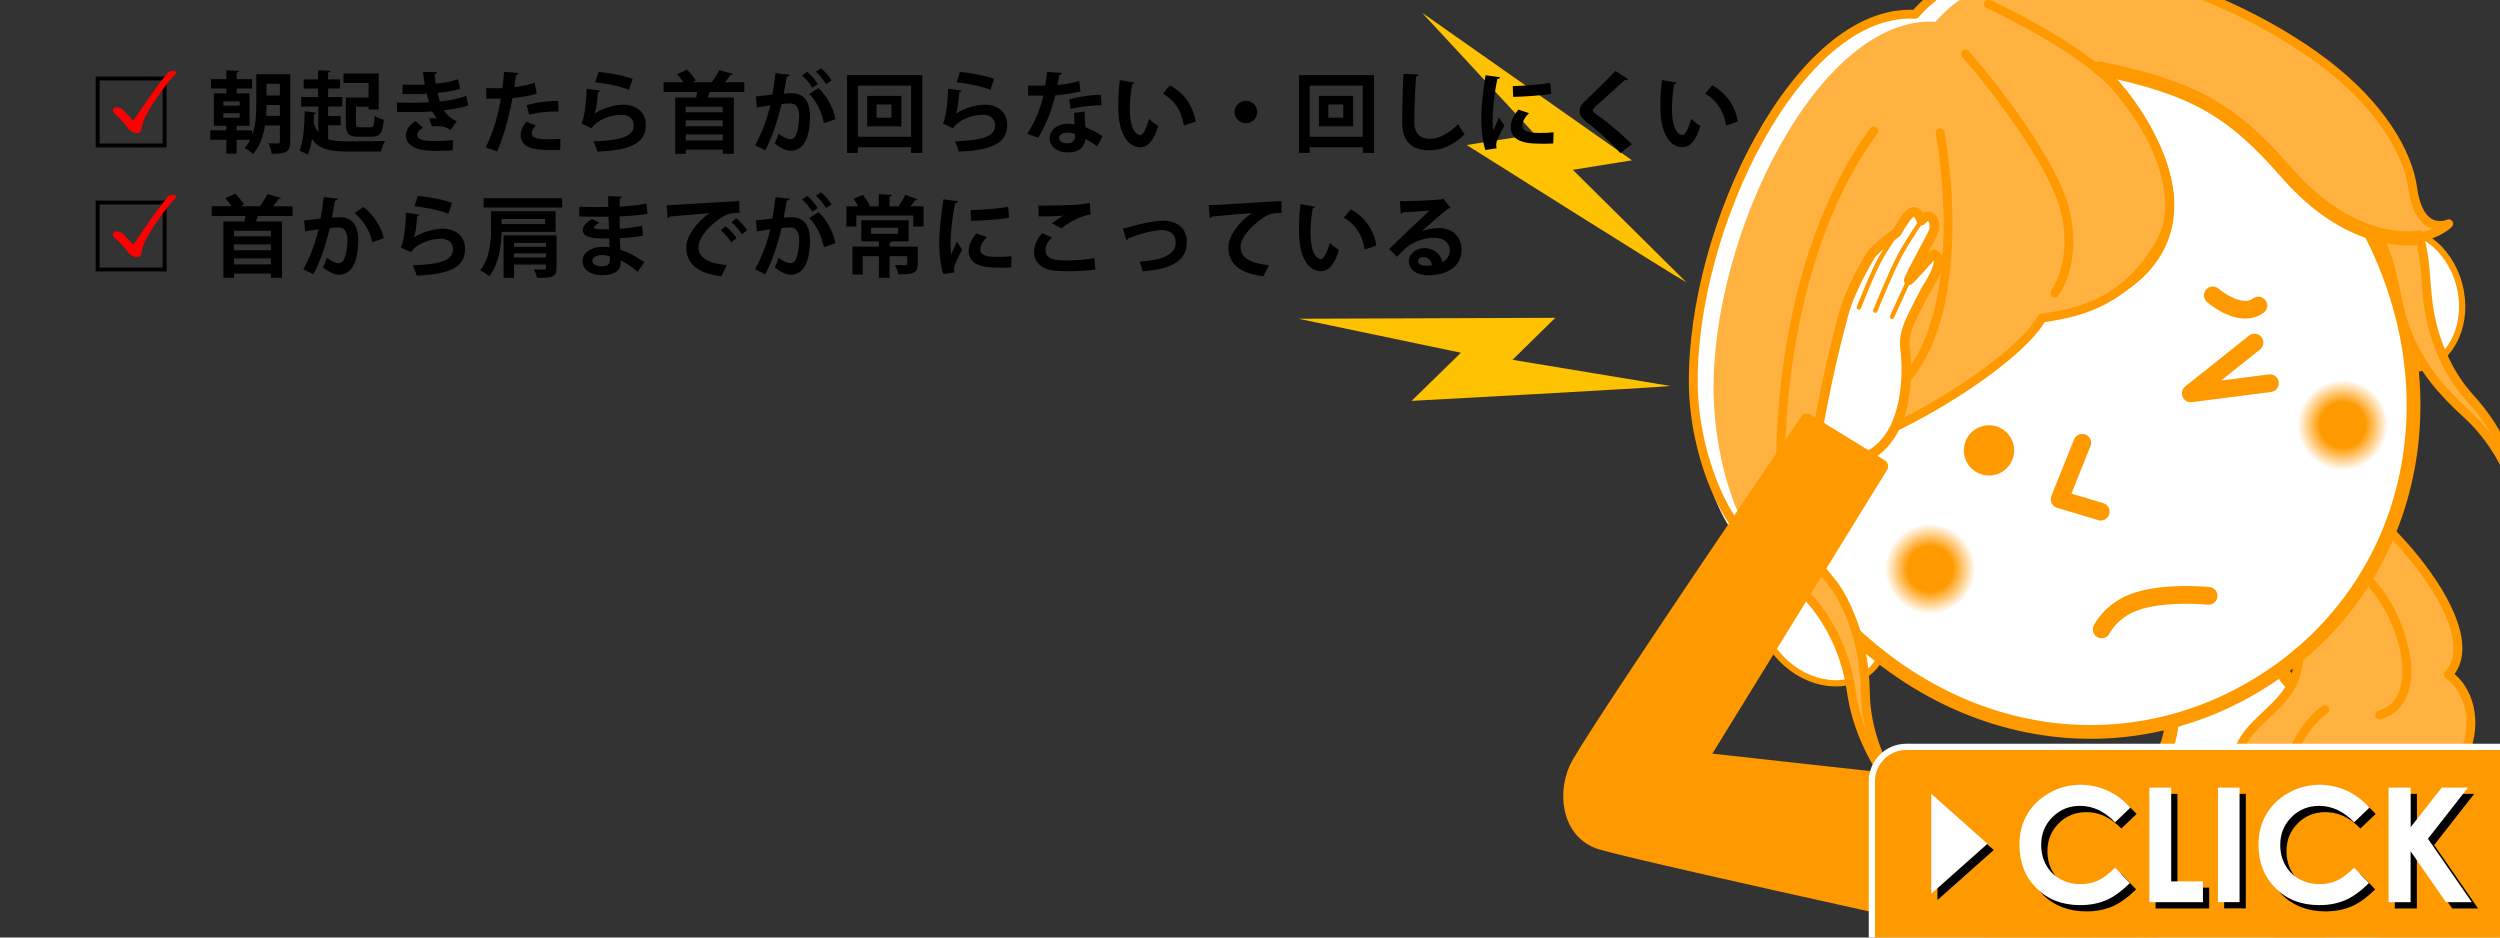 <?xml version="1.0" encoding="utf-8"?>
<!-- Generator: Adobe Illustrator 24.0.1, SVG Export Plug-In . SVG Version: 6.00 Build 0)  -->
<svg version="1.1" id="レイヤー_1" xmlns="http://www.w3.org/2000/svg" xmlns:xlink="http://www.w3.org/1999/xlink" x="0px"
	 y="0px" viewBox="0 0 400 150" style="enable-background:new 0 0 400 150;" xml:space="preserve">
<rect x="0" y="0" width="400" height="150" fill="#333333" stroke="none"/>
<style type="text/css">
	.st0{fill:#FFC200;}
	.st1{fill:#FFFFFF;stroke:#FF9900;stroke-width:2.201;stroke-miterlimit:10;}
	.st2{fill:#FFFFFF;stroke:#FFFFFF;stroke-width:2.201;stroke-miterlimit:10;}
	.st3{fill:#FF9900;stroke:#FF9900;stroke-width:2.201;stroke-linecap:round;stroke-linejoin:round;stroke-miterlimit:10;}
	.st4{fill:#FFB240;stroke:#FF9900;stroke-width:1.417;stroke-linecap:round;stroke-linejoin:round;stroke-miterlimit:10;}
	.st5{fill:none;stroke:#FF9900;stroke-width:1.417;stroke-linecap:round;stroke-linejoin:round;stroke-miterlimit:10;}
	.st6{fill:#FFFFFF;stroke:#FF9900;stroke-miterlimit:10;}
	.st7{fill:none;stroke:#FF9900;stroke-width:2.835;stroke-linecap:round;stroke-linejoin:round;}
	.st8{fill:#FF9900;stroke:#FF9900;stroke-width:1.957;stroke-linecap:round;stroke-linejoin:round;stroke-miterlimit:10;}
	.st9{fill:none;stroke:#FF9900;stroke-width:2.835;stroke-linecap:round;stroke-linejoin:round;stroke-miterlimit:10;}
	.st10{fill:#FFB240;}
	.st11{fill:#FFFFFF;}
	.st12{fill:none;stroke:#FF9900;stroke-width:2.237;stroke-linecap:round;stroke-linejoin:round;stroke-miterlimit:10;}
	.st13{fill:#FFFFFF;stroke:#FF9900;stroke-width:1.529;stroke-linecap:round;stroke-linejoin:round;stroke-miterlimit:10;}
	.st14{fill:none;stroke:#FF9900;stroke-width:0.709;stroke-linecap:round;stroke-linejoin:round;}
	.st15{fill:#FFFFFF;stroke:#FF9900;stroke-width:0.709;stroke-linecap:round;stroke-linejoin:round;}
	.st16{fill:url(#SVGID_1_);}
	.st17{fill:url(#SVGID_2_);}
	.st18{fill:none;stroke:#FFFFFF;stroke-width:2;stroke-miterlimit:10;}
	.st19{fill:#FF9900;}
	.st20{fill:#FF0000;}
</style>
<path class="st0" d="M267.25,61.75c-2.26,0.29-41.4,2.39-41.4,2.39l7.9-7.7L207.76,51l41.09-0.15L242,57.57L267.25,61.75z
	 M251.65,27.17l9.47-1.52L227.51,2.02l18.06,19.47l-10.9,1.71c0,0,33.15,20.91,35.16,21.98L251.65,27.17z"/>
<g>
	<path class="st1" d="M331.81,130.21c5.05-3.98,13.19-4.67,15.24-12.02c2.01-7.22-3.62-16.87-3.62-16.87l14.84-2.85
		c0,0,6.09,8.7,12.52,15.72c5.1,5.57,16.13,3.38,22.47,6.33c9.7,4.51-21.83,15.92-21.83,15.92l-18.2,3.5
		C353.23,139.94,324.68,135.82,331.81,130.21z"/>
	<path class="st2" d="M333.42,129.91c0,0,11.69,9.02,26.41,6.19c14.73-2.83,24.65-15.76,24.65-15.76l11.55,1.46
		c0,0,11.4,79.21,13.57,85.4c3.49,10.93,6.09,37.22,6.09,37.22l-64.2,1.31c0,0,2.56-16.53-0.93-30.46
		c-4.24-15.82-24.96-80.18-24.96-80.18L333.42,129.91z"/>
	<path class="st3" d="M395.12,313.2l27.81-3.22c0,0-3.05-70.31-5.26-90.24c-2.21-19.94-17.54-97.27-20.34-98.63
		c-6.38-3.1-17.63-3.64-17.63-3.64l3.59,70.81c0,0,8.58,25.35,8.81,37.9C392.33,238.72,395.12,313.2,395.12,313.2z"/>
	<path class="st3" d="M360.18,314.71l-14.12-1.5c0,0,0.81-84.47-0.03-93.46c-1.39-14.91-17.6-68.58-17.6-68.58l-2.83-23.58
		c7.82,1.21,12.19-1.58,12.19-1.58l16.68,64.49c0,0,4.64,28.88,4.5,41.8C358.86,242.69,360.18,314.71,360.18,314.71z"/>
	<path class="st3" d="M396.02,120.68c4.97,3.41,6.05,5.56,11.68,22.16c5.41,15.95,13.32,58.53,10.97,62.7
		c-4.15,7.36-31.76,19.67-31.76,19.67l-10.25-9.1l25.35-16.35c0,0-8.57-38.59-11.1-47.94C388.39,142.46,386.91,119.59,396.02,120.68
		z"/>
	<path class="st4" d="M391.72,107.94c7.52-7.95-14.34-30.86-22.27-31.69c-4.08-0.42-6.81,4.42-4.99,12.51
		c3.57,4.44,3.82,10.97,3.3,17.05c-0.61,7.18-7.97,8.95-9.61,14.48c-1.68,5.67,1.82,12.98,8.33,11.72c-1.9,6,8.97,14.51-1.8,17.75
		c16.09,0.6,20.37-7.67,21.35-17.33c1.5,1.55,3.16,1.24,5.19-0.22c-5.59-0.77,0.05-5.84,2.86-11.25
		C396.17,116.93,395.86,110.96,391.72,107.94z"/>
	<path class="st5" d="M380.75,114.41c8.31-2.46,3.33-18.08-3.42-23.01"/>
	<path class="st5" d="M371.98,113.54c-5.03,3.55-9.44,14.21-1.12,15.08"/>
	<path class="st6" d="M298.17,92.61c4.35,4.49,4.93,10.98,1.29,14.51c-3.64,3.53-10.12,2.75-14.46-1.74
		c-4.35-4.49-4.93-10.98-1.29-14.51C287.34,87.34,293.82,88.12,298.17,92.61z"/>
	<path class="st6" d="M393.48,45.53c1.61,6.04-1.05,11.99-5.95,13.3c-4.9,1.31-10.17-2.53-11.78-8.57
		c-1.61-6.04,1.05-11.99,5.95-13.3C386.59,35.66,391.87,39.49,393.48,45.53z"/>
	<path class="st1" d="M374.04,28.6c19.82,27.86,14.46,61.79-9.6,78.82c-24.06,17.03-57.05,11.79-77.53-17.15
		c-23.07-32.59-14.46-61.79,9.6-78.82C320.57-5.58,355.22,2.14,374.04,28.6z"/>
	<polyline class="st7" points="333.16,70.84 329.54,79.89 336.12,81.86 	"/>
	<path class="st7" d="M336.27,100.7c0,0,1.38-2.89,5.08-4.31c4.67-1.79,12.03-1.06,12.03-1.06"/>
	<polyline class="st7" points="360.72,54.81 350.52,62.94 363.19,61.31 	"/>
	<path class="st8" d="M320.81,70.43c0.9,1.42,0.48,3.3-0.94,4.2c-1.42,0.9-3.3,0.48-4.2-0.94s-0.48-3.3,0.94-4.2
		C318.03,68.59,319.91,69.01,320.81,70.43z"/>
	<path class="st9" d="M361.34,48.89c-2.95,2.16-7.29-1.63-7.29-1.63"/>
	<path class="st10" d="M391.79,35.8c0,0-4.68,2.18-5.76-5.72c-0.79-5.73-5.22-13.21-13.93-19.86c-17.57-13.43-51.35-24.4-65.66-7.93
		c-18.66-1.06-35.89,34.18-35.51,59.38c0.18,11.53,5.6,24.02,11.2,26.2c2.11,2.93,4.62,4.88,6.97,7.44
		c3.87,4.22,6.29,9.55,7.09,15.17c0.92,6.44,3.86,12.29,8.16,17.19c-3.4-4.95-5.77-10.76-5.88-16.63c-0.1-5.3-1.05-10.04-3.57-15.03
		c-2.05-4.06-5.07-5.73-7.43-10.67c-1.17-2.44-2.01-6.92-2.53-11.41c13.62-0.48,37.79-15.67,41.75-23.03
		c6.67-0.97,13.55-2.8,18.85-11.86c5.3-9.06-3.87-23.32-9.63-28.1c15.12,3.07,20.7,7.33,29.9,16.6c5.72,5.77,10.51,8.59,14.36,9.81
		c0.84,1.44,1.51,2.9,1.97,4.4c1.23,4.04,1.51,8.02,3.22,12.01c2.28,5.34,5.34,8.86,9.38,12.54c4.3,3.91,7.17,9.33,8.75,15.07
		c-1.02-6.7-3.74-12.72-8.27-17.68c-3.64-3.99-5.94-9.49-6.67-14.82c-0.51-3.74-0.35-7.08-1.41-10.88c0-0.01-0.01-0.02-0.01-0.03
		C390.21,37.4,391.79,35.8,391.79,35.8z"/>
	<g>
		<path class="st11" d="M284.26,89.58c-5.59-2.18-9.91-15.19-10.09-26.72c-0.38-25.2,16.85-60.44,35.51-59.38
			c9.22-10.6,26.49-9.83,42.32-4.35c-16.66-6.51-35.72-8.17-45.57,3.16c-18.66-1.06-35.89,34.18-35.51,59.38
			c0.18,11.53,4.5,24.54,10.09,26.72L284.26,89.58z"/>
	</g>
	<path class="st5" d="M391.79,35.8c0,0-4.68,2.18-5.76-5.72c-0.79-5.73-5.22-13.21-13.93-19.86c-17.57-13.43-51.35-24.4-65.66-7.93
		c-18.66-1.06-35.89,34.18-35.51,59.38c0.18,11.53,5.6,24.02,11.2,26.2c2.11,2.93,4.62,4.88,6.97,7.44
		c3.87,4.22,6.29,9.55,7.09,15.17c0.92,6.44,3.86,12.29,8.16,17.19c-3.4-4.95-5.77-10.76-5.88-16.63c-0.1-5.3-1.05-10.04-3.57-15.03
		c-2.05-4.06-5.07-5.73-7.43-10.67c-1.17-2.44-2.01-6.92-2.53-11.41c13.62-0.48,37.79-15.67,41.75-23.03
		c6.67-0.97,13.55-2.8,18.85-11.86c5.3-9.06-3.87-23.32-9.63-28.1c15.12,3.07,20.7,7.33,29.9,16.6c5.72,5.77,10.51,8.59,14.36,9.81
		c0.84,1.44,1.51,2.9,1.97,4.4c1.23,4.04,1.51,8.02,3.22,12.01c2.28,5.34,5.34,8.86,9.38,12.54c4.3,3.91,7.17,9.33,8.75,15.07
		c-1.02-6.7-3.74-12.72-8.27-17.68c-3.64-3.99-5.94-9.49-6.67-14.82c-0.51-3.74-0.35-7.08-1.41-10.88c0-0.01-0.01-0.02-0.01-0.03
		C390.21,37.4,391.79,35.8,391.79,35.8z"/>
	<path class="st12" d="M387.11,37.99c0,0-10.29,2.25-21.32-10.44c-8.57-9.85-14.77-13.53-29.9-16.6"/>
	<path class="st5" d="M314.48,8.63c0,0,14.18,16.14,16.13,25.88c1.59,7.97-1.85,12.38-1.85,12.38"/>
	<path class="st5" d="M310.42,21.24c0,0,6.53,33.99-10.12,43.26"/>
	<path class="st5" d="M299.81,20.94c-15.71,21.48-14.88,53-14.88,53"/>
	<path class="st5" d="M318.13,0.65c0,0,14.85,6.77,20.52,13.37c9.44,11.01,12.87,24.27,0.71,32.22"/>
	<path class="st13" d="M294.08,82.75l4.99-9.88c6.28-3.44,6.25-13.22,5.73-17.22c-0.36-2.75,1.38-5.41,3.45-9.47
		c1.15-1.76,2.99-5.02,1.12-5.46c0.22-0.54-4.12,4.57-3.97,4.11c0.35-1.1,3.76-7.15,3.98-7.8c0.53-1.53-0.59-3.48-1.96-1.73
		c-0.19-0.4-0.61-1.87-1.66-1.26c-0.57,0.33-1.48,1.76-2.28,3.16c-1.98,1.45-3.81,3.03-4.2,3.69c-1.45,2.4-3.42,6.23-4.17,8.89
		c-2.49,8.95-4.02,17.72-4.02,17.72l-5.06,8.35L294.08,82.75z"/>
	<path class="st14" d="M300.05,49.7c0,0,2.34-5.82,3.85-8.7c1.18-2.24,3.54-5.71,3.54-5.71"/>
	<path class="st14" d="M297.42,49.2c0,0,2.3-5.92,3.59-8.1c0.79-1.35,2.49-3.9,2.49-3.9"/>
	<line class="st15" x1="302.72" y1="50.69" x2="305.41" y2="44.82"/>
	<path class="st3" d="M272.13,121.48L301,74.6l-11.88-7.32c0,0-31.53,46.23-36.55,54.87c-2.43,4.19-1.81,11.11,3.64,12.71
		c7.83,2.3,78.16,17.59,78.16,17.59l-4.56-24.58L272.13,121.48z"/>
	<radialGradient id="SVGID_1_" cx="308.836" cy="91.024" r="7.227" gradientUnits="userSpaceOnUse">
		<stop  offset="0.5" style="stop-color:#FF9900"/>
		<stop  offset="1" style="stop-color:#FFFFFF"/>
	</radialGradient>
	<circle class="st16" cx="308.84" cy="91.02" r="7.23"/>
	<radialGradient id="SVGID_2_" cx="374.836" cy="68.024" r="7.227" gradientUnits="userSpaceOnUse">
		<stop  offset="0.5" style="stop-color:#FF9900"/>
		<stop  offset="1" style="stop-color:#FFFFFF"/>
	</radialGradient>
	<circle class="st17" cx="374.84" cy="68.02" r="7.23"/>
</g>
<g>
	<path class="st18" d="M400,150H300v-25c0-2.76,2.24-5,5-5h95V150z"/>
	<path class="st19" d="M400,150H300v-25c0-2.76,2.24-5,5-5h95V150z"/>
</g>
<g>
	<path d="M341.85,130.24l-2.44,2.33c-1.66-1.75-3.53-2.63-5.6-2.63c-1.75,0-3.23,0.6-4.42,1.8c-1.2,1.2-1.8,2.67-1.8,4.43
		c0,1.22,0.27,2.31,0.8,3.25c0.53,0.95,1.28,1.69,2.25,2.23c0.97,0.54,2.05,0.81,3.24,0.81c1.01,0,1.94-0.19,2.78-0.57
		c0.84-0.38,1.76-1.07,2.76-2.06l2.36,2.47c-1.35,1.32-2.63,2.24-3.84,2.75s-2.58,0.77-4.12,0.77c-2.85,0-5.18-0.9-6.99-2.71
		c-1.81-1.81-2.72-4.12-2.72-6.95c0-1.83,0.41-3.45,1.24-4.87c0.83-1.42,2.01-2.56,3.55-3.43c1.54-0.86,3.2-1.3,4.98-1.3
		c1.51,0,2.97,0.32,4.37,0.96C339.63,128.16,340.83,129.07,341.85,130.24z"/>
	<path d="M344.9,127.02h3.49v15h5.08v3.33h-8.57V127.02z"/>
	<path d="M355.87,127.02h3.46v18.32h-3.46V127.02z"/>
	<path d="M380.1,130.24l-2.44,2.33c-1.66-1.75-3.53-2.63-5.6-2.63c-1.75,0-3.23,0.6-4.42,1.8c-1.2,1.2-1.8,2.67-1.8,4.43
		c0,1.22,0.27,2.31,0.8,3.25c0.53,0.95,1.28,1.69,2.25,2.23c0.97,0.54,2.05,0.81,3.24,0.81c1.01,0,1.94-0.19,2.78-0.57
		c0.84-0.38,1.76-1.07,2.76-2.06l2.36,2.47c-1.35,1.32-2.63,2.24-3.84,2.75s-2.58,0.77-4.12,0.77c-2.85,0-5.18-0.9-6.99-2.71
		c-1.81-1.81-2.72-4.12-2.72-6.95c0-1.83,0.41-3.45,1.24-4.87c0.83-1.42,2.01-2.56,3.55-3.43c1.54-0.86,3.2-1.3,4.98-1.3
		c1.51,0,2.97,0.32,4.37,0.96C377.88,128.16,379.09,129.07,380.1,130.24z"/>
	<path d="M383.18,127.02h3.53v6.32l4.97-6.32h4.19l-6.4,8.18l7.02,10.15h-4.14l-5.65-8.14v8.14h-3.53V127.02z"/>
</g>
<polygon points="310,128 310,144 319,136 "/>
<g>
	<path d="M15.31,12.25h11.34v11.34H15.31V12.25z M15.94,12.87v10.09h10.09V12.87H15.94z"/>
	<path class="st20" d="M18.04,17.68c0-0.07,0.07-0.49,0.61-0.49c0.68,0,1.02,0.37,1.24,0.61c0.37,0.39,1.09,1.19,1.33,1.38
		c0.05,0.03,0.07,0.07,0.1,0.07c0.03,0,0.07-0.03,0.12-0.1c0.49-0.71,1.36-2.02,2.23-3.27c1.19-1.7,2.52-3.45,2.86-3.86
		c0.34-0.41,0.31-0.56,0.9-0.65c0.12-0.02,0.24-0.03,0.32-0.03c0.37,0,0.39,0.19,0.39,0.36c0,0.2-0.2,0.31-0.37,0.46
		c-0.78,0.8-2.16,2.69-3.27,4.36c-0.83,1.26-1.65,2.69-1.85,4c-0.07,0.48-0.25,0.78-0.68,0.78c-0.43,0-0.83-0.2-1.09-0.39
		c-0.32-0.24-0.36-0.32-0.6-0.66c-0.36-0.51-0.87-1.02-2.06-2.21C18.11,17.9,18.04,17.79,18.04,17.68z"/>
	<path d="M46.44,11.87v10.82c0,1.71-0.77,1.91-2.98,1.91c-0.06-0.47-0.28-1.23-0.51-1.69c0.41,0.03,0.84,0.04,1.15,0.04
		c0.61,0,0.68,0,0.68-0.31v-2.57h-2.37c-0.27,1.66-0.82,3.33-1.91,4.55c-0.28-0.28-0.98-0.74-1.38-0.92
		c0.37-0.41,0.67-0.85,0.91-1.33h-2.17v2.23h-1.64v-2.23h-2.58v-1.52h2.58v-0.72h-2v-5.2h2v-0.77h-2.48v-1.5h2.48v-1.43l2.01,0.11
		c-0.01,0.14-0.11,0.23-0.37,0.27v1.05h2.47v1.5h-2.47v0.77h2.06v5.2h-2.06v0.72h2.48v0.81c0.6-1.6,0.67-3.39,0.67-4.86v-4.93H46.44
		z M35.74,16.22v0.69h2.61v-0.69H35.74z M35.74,18.12v0.72h2.61v-0.72H35.74z M42.64,16.8c0,0.54-0.01,1.13-0.06,1.74h2.2V16.8
		H42.64z M44.78,13.41h-2.14v1.86h2.14V13.41z"/>
	<path d="M52.5,20.03v2.25c1.02,0.34,2.07,0.34,4.56,0.34c1.57,0,3.66-0.03,4.55-0.07c-0.26,0.4-0.55,1.18-0.65,1.69h-5.53
		c-2.69,0-4.39-0.35-5.51-2.01c-0.16,0.99-0.37,1.87-0.69,2.54c-0.3-0.21-0.94-0.51-1.32-0.68c0.65-1.35,0.79-3.84,0.84-6.29
		l1.83,0.23c-0.03,0.14-0.13,0.21-0.33,0.23c-0.01,0.45-0.03,0.92-0.06,1.39c0.2,0.64,0.44,1.13,0.74,1.53v-4.13h-2.75v-1.52h2.72
		v-1.36h-2.31v-1.47h2.31v-1.46l1.97,0.1c-0.01,0.14-0.13,0.23-0.37,0.25v1.11h1.91v1.47H52.5v1.36h2.27v1.52H52.5v1.52h2.01v1.47
		H52.5z M58.97,15.61v-2.34h-4.01v-1.52h5.64v5.78h-1.63v-0.45h-2.01v2.71c0,0.51,0.1,0.57,0.67,0.57h1.64
		c0.51,0,0.6-0.25,0.67-1.84c0.34,0.26,1.03,0.52,1.47,0.64c-0.18,2.15-0.61,2.72-2,2.72h-2.01c-1.59,0-2.07-0.45-2.07-2.07v-4.2
		H58.97z"/>
	<path d="M74.93,16.87c-0.99,0.35-2.48,0.6-3.93,0.77c0.42,0.65,1.2,1.39,2.08,1.76l-0.99,1.39c-0.74-0.43-1.08-0.61-2.2-0.61
		c-0.25,0-0.52,0.01-0.78,0.06l-0.43-1.3c0.18-0.01,0.41-0.03,0.64-0.03c0.23,0,0.45,0.01,0.62,0.03c-0.21-0.24-0.54-0.67-0.77-1.11
		c-1.04,0.07-2.15,0.1-3.05,0.1c-0.69,0-1.72,0-2.59-0.03l-0.03-1.49c0.57,0.01,1.25,0.03,1.89,0.03c1.09,0,2.18,0,3.27-0.07
		c-0.1-0.34-0.28-0.91-0.4-1.38c-0.47,0.04-1.09,0.06-1.63,0.06c-0.78,0-1.54,0-2.24-0.03l0.01-1.5c0.75,0.04,1.5,0.04,2.15,0.04
		c0.43,0,0.99,0,1.42-0.04c-0.11-0.58-0.21-1.35-0.3-2.01l2.25,0.04c0,0.17-0.14,0.3-0.38,0.34c0.04,0.45,0.1,1.02,0.18,1.5
		c1.15-0.1,2.62-0.37,3.57-0.71l0.34,1.52c-1.11,0.35-2.38,0.54-3.61,0.67c0.13,0.48,0.26,1.02,0.37,1.38
		c1.5-0.17,3.05-0.48,4.21-0.91L74.93,16.87z M72.42,24.04c-0.54,0.06-1.26,0.1-2.25,0.1c-0.33,0-0.68-0.01-1.08-0.01
		c-2.45-0.03-4.15-0.86-4.15-2.5c0-0.89,0.72-1.76,1.55-2.27l1.18,1.09c-0.58,0.3-0.89,0.74-0.91,1.09c0,0.98,1.63,1.02,2.64,1.02
		c0.98,0,2.3-0.06,3.12-0.16L72.42,24.04z"/>
	<path d="M85.88,14.99c-1.08,0.35-2.49,0.58-3.88,0.69c-0.55,2.98-1.43,6.19-2.44,8.55l-1.84-0.65c1.12-2.24,1.94-4.93,2.42-7.8
		c-0.23,0.01-1.23,0.01-1.5,0.01c-0.3,0-0.58,0-0.82-0.01l-0.03-1.69c0.45,0.03,1.19,0.03,1.87,0.03c0.23,0,0.48-0.01,0.72-0.01
		c0.11-0.82,0.21-1.8,0.28-2.62l2.31,0.2c-0.01,0.17-0.18,0.3-0.4,0.34c-0.07,0.51-0.18,1.28-0.28,1.91
		c1.12-0.14,2.28-0.35,3.25-0.72L85.88,14.99z M89.64,23.97c-0.44,0.03-0.94,0.04-1.45,0.04c-1.09,0-2.24-0.07-3.01-0.26
		c-1.26-0.3-1.89-1.16-1.87-2.15c0.01-0.68,0.31-1.43,0.91-2.1l1.52,0.55c-0.44,0.47-0.65,0.89-0.65,1.25
		c0,0.78,0.72,0.98,2.89,0.98c0.57,0,1.16-0.03,1.69-0.07L89.64,23.97z M84.28,16.83c1.42-0.45,3.4-0.71,5.06-0.69v1.7
		c-1.53-0.04-3.26,0.13-4.68,0.52L84.28,16.83z"/>
	<path d="M96.04,14.49c-0.07,0.16-0.17,0.21-0.37,0.24c-0.17,1.97-0.33,3.1-0.58,3.47h0.01c1.26-0.88,3.26-1.45,4.61-1.45
		c2.07,0,3.63,1.15,3.61,3.26c-0.01,2.71-2.06,4.03-7.73,4.25c-0.13-0.44-0.38-1.16-0.65-1.64c4.72-0.18,6.44-0.88,6.45-2.57
		c0.01-1.01-0.72-1.69-1.97-1.69c-1.76,0-3.94,0.85-4.76,2.15l-1.64-0.74c0.3-0.23,0.81-2.98,0.84-5.57L96.04,14.49z M95.76,11.5
		c1.72,0.18,3.97,0.55,5.46,1.12l-0.58,1.74c-1.42-0.58-3.8-1.02-5.4-1.2L95.76,11.5z"/>
	<path d="M119.08,14.72h-5.53c-0.1,0.28-0.2,0.6-0.31,0.89h4.17v9h-1.77v-0.67h-5.91v0.67h-1.7v-9h3.36c0.07-0.3,0.13-0.6,0.17-0.89
		h-5.39v-1.57h3.19c-0.3-0.43-0.68-0.92-1.02-1.29l1.57-0.71c0.54,0.51,1.12,1.21,1.42,1.72l-0.54,0.28h3.09
		c0.44-0.57,0.92-1.35,1.19-1.94l2.2,0.64c-0.07,0.11-0.2,0.16-0.41,0.16c-0.24,0.37-0.55,0.77-0.89,1.15h3.12V14.72z M115.63,17.96
		v-0.88h-5.91v0.88H115.63z M109.72,19.25v0.94h5.91v-0.94H109.72z M109.72,22.46h5.91v-0.96h-5.91V22.46z"/>
	<path d="M126.36,11.95c-0.03,0.2-0.21,0.27-0.47,0.3c-0.13,0.69-0.34,1.91-0.5,2.74c0.37-0.04,0.88-0.09,1.16-0.09
		c2.34-0.01,3.06,1.63,3.06,3.84v0.01c-0.06,3.13-0.94,5.36-3.1,5.36c-0.57,0-1.42-0.27-2.55-1.16c0.23-0.44,0.45-1.02,0.6-1.53
		c0.96,0.68,1.52,0.85,1.9,0.85c0.6,0,0.88-0.48,1.11-1.29c0.18-0.62,0.3-1.8,0.3-2.32c-0.01-1.4-0.44-2.11-1.45-2.11
		c-0.34,0-0.82,0.03-1.36,0.1c-0.64,2.59-1.42,5.12-2.62,7.4l-1.64-0.81c1.16-2.1,1.89-4.07,2.45-6.39
		c-0.51,0.08-1.53,0.23-2.15,0.34l-0.16-1.76l2.64-0.3c0.18-1.03,0.37-2.23,0.5-3.42L126.36,11.95z M129.95,14.04
		c-0.3-0.6-1.08-1.53-1.64-1.97l0.84-0.58c0.64,0.52,1.35,1.36,1.69,1.96L129.95,14.04z M131.82,19.71
		c-0.34-1.81-1.26-3.67-2.35-4.66l1.5-0.94c1.3,1.2,2.34,3.09,2.71,4.95L131.82,19.71z M132.17,13.46c-0.3-0.58-1.08-1.52-1.63-1.97
		l0.82-0.57c0.64,0.51,1.36,1.35,1.69,1.96L132.17,13.46z"/>
	<path d="M135.53,12.02h12.04v12.45h-1.8v-0.92h-8.51v0.92h-1.73V12.02z M137.26,21.88h8.51V13.7h-8.51V21.88z M138.75,15.34h5.47
		v4.88h-5.47V15.34z M142.63,18.83v-2.11h-2.38v2.11H142.63z"/>
	<path d="M153.87,14.49c-0.07,0.16-0.17,0.21-0.37,0.24c-0.17,1.97-0.33,3.1-0.58,3.47h0.01c1.26-0.88,3.26-1.45,4.61-1.45
		c2.07,0,3.63,1.15,3.61,3.26c-0.01,2.71-2.06,4.03-7.73,4.25c-0.13-0.44-0.38-1.16-0.65-1.64c4.72-0.18,6.44-0.88,6.45-2.57
		c0.01-1.01-0.72-1.69-1.97-1.69c-1.76,0-3.94,0.85-4.76,2.15l-1.64-0.74c0.3-0.23,0.81-2.98,0.84-5.57L153.87,14.49z M153.59,11.5
		c1.72,0.18,3.97,0.55,5.46,1.12l-0.58,1.74c-1.42-0.58-3.8-1.02-5.4-1.2L153.59,11.5z"/>
	<path d="M169.92,11.68c-0.04,0.14-0.2,0.27-0.44,0.3c-0.07,0.51-0.21,1.21-0.3,1.62c1.01-0.07,2.45-0.31,3.49-0.65l0.21,1.69
		c-1.22,0.28-2.64,0.5-4.03,0.61c-0.65,2.59-1.5,4.76-2.74,6.78l-1.76-0.62c1.18-1.79,2.11-3.9,2.59-6.11h-2.45v-1.6h1.57
		c0.43,0,0.85-0.01,1.16-0.01c0.13-0.68,0.24-1.45,0.3-2.18L169.92,11.68z M173.53,17.86c0.01,0.85,0.06,1.66,0.13,2.48
		c0.77,0.31,2,0.91,2.75,1.45l-0.84,1.66c-0.52-0.44-1.38-0.94-1.91-1.23c-0.01,0.27-0.06,0.44-0.1,0.58
		c-0.3,0.92-1.05,1.59-2.75,1.59c-1.29,0-2.86-0.62-2.86-2.3c0.03-1.46,1.46-2.3,2.86-2.3c0.35,0,0.72,0.04,1.11,0.11
		c-0.04-0.68-0.06-1.39-0.06-1.84L173.53,17.86z M172.01,21.46c-0.38-0.16-0.91-0.23-1.25-0.23c-0.69,0-1.29,0.31-1.3,0.85
		c0,0.52,0.52,0.85,1.33,0.85c0.68,0,1.22-0.34,1.22-1.03V21.46z M176.25,16.84c-1.54,0.01-3.37,0.21-4.95,0.58l-0.24-1.54
		c1.62-0.41,3.53-0.71,5.07-0.71L176.25,16.84z"/>
	<path d="M181.51,13.23c-0.04,0.13-0.2,0.23-0.37,0.24c-0.21,1.11-0.37,2.59-0.37,3.9c0,3.12,0.91,4.24,1.7,4.24
		c0.48,0,1.08-1.42,1.39-2.59c0.34,0.34,1.04,0.89,1.45,1.13c-0.68,2.32-1.6,3.4-2.91,3.4c-2.2,0-3.27-2.74-3.42-5.05
		c-0.03-0.51-0.06-1.06-0.06-1.64c0-1.29,0.08-2.71,0.25-4.05L181.51,13.23z M189.43,20.08c-0.43-2.55-1.6-4.07-3.35-5.1l1.12-1.33
		c2,1.08,3.66,3.03,4.1,5.81L189.43,20.08z"/>
	<path d="M201.15,17.92c0,0.99-0.82,1.81-1.81,1.81c-0.99,0-1.81-0.82-1.81-1.81s0.82-1.81,1.81-1.81
		C200.36,16.11,201.15,16.96,201.15,17.92z"/>
	<path d="M207.81,12.02h12.04v12.45h-1.8v-0.92h-8.5v0.92h-1.73V12.02z M209.54,21.88h8.5V13.7h-8.5V21.88z M211.03,15.34h5.47v4.88
		h-5.47V15.34z M214.92,18.83v-2.11h-2.38v2.11H214.92z"/>
	<path d="M226.99,11.92c-0.03,0.17-0.16,0.28-0.43,0.33c-0.13,1.89-0.27,5.2-0.27,7.29c0,1.81,0.92,2.67,2.44,2.67
		c1.4,0,2.96-0.72,4.58-2.34c0.21,0.4,0.77,1.3,1.04,1.6c-1.77,1.76-3.64,2.58-5.63,2.58c-3.15,0-4.37-1.72-4.37-4.51
		c0-1.9,0.1-6.01,0.2-7.73L226.99,11.92z"/>
	<path d="M240.02,12.36c-0.03,0.16-0.16,0.25-0.44,0.27c-0.54,2.51-0.75,5.05-0.75,6.24c0,0.81,0.01,1.52,0.1,2
		c0.17-0.41,0.72-1.62,0.91-2.07l0.84,1.3c-0.47,0.99-0.96,1.77-1.18,2.45c-0.07,0.24-0.11,0.47-0.11,0.68
		c0,0.17,0.03,0.34,0.07,0.5L237.66,24c-0.45-1.36-0.65-3.18-0.65-5.06c0-1.93,0.3-4.56,0.67-6.9L240.02,12.36z M248.52,22.95
		C248,22.98,247.43,23,246.89,23c-0.91,0-1.77-0.04-2.41-0.13c-1.97-0.27-2.76-1.32-2.76-2.52c0-1.02,0.47-1.9,1.22-2.82l1.7,0.58
		c-0.64,0.62-1.05,1.28-1.05,1.98c0,1.06,1.28,1.18,2.96,1.18c0.68,0,1.42-0.03,2.03-0.1L248.52,22.95z M242.04,13.78
		c1.62-0.04,4.28-0.23,6-0.52l0.16,1.76c-1.7,0.27-4.44,0.45-6.09,0.48L242.04,13.78z"/>
	<path d="M259.26,24.5c-1.22-1.42-3.35-3.39-5.46-5.02c-0.85-0.67-1.05-1.06-1.05-1.76c0-0.47,0.16-0.89,0.67-1.38
		c1.42-1.32,3.96-3.83,5.05-4.98l2.03,1.3c-0.13,0.13-0.3,0.2-0.55,0.16c-1.3,1.21-3.3,2.95-4.47,4.03
		c-0.31,0.31-0.64,0.6-0.64,0.79c0,0.23,0.35,0.51,0.87,0.86c1.73,1.23,3.7,2.91,5.37,4.58L259.26,24.5z"/>
	<path d="M268.25,13.23c-0.04,0.13-0.2,0.23-0.37,0.24c-0.21,1.11-0.37,2.59-0.37,3.9c0,3.12,0.91,4.24,1.7,4.24
		c0.48,0,1.08-1.42,1.39-2.59c0.34,0.34,1.03,0.89,1.45,1.13c-0.68,2.32-1.6,3.4-2.91,3.4c-2.2,0-3.28-2.74-3.42-5.05
		c-0.03-0.51-0.06-1.06-0.06-1.64c0-1.29,0.08-2.71,0.26-4.05L268.25,13.23z M276.17,20.08c-0.42-2.55-1.6-4.07-3.34-5.1l1.12-1.33
		c2,1.08,3.66,3.03,4.1,5.81L276.17,20.08z"/>
	<path d="M15.31,32.09h11.34v11.34H15.31V32.09z M15.94,32.72v10.09h10.09V32.72H15.94z"/>
	<path class="st20" d="M18.04,37.52c0-0.07,0.07-0.49,0.61-0.49c0.68,0,1.02,0.37,1.24,0.61c0.37,0.39,1.09,1.19,1.33,1.38
		c0.05,0.03,0.07,0.07,0.1,0.07c0.03,0,0.07-0.03,0.12-0.1c0.49-0.71,1.36-2.02,2.23-3.27c1.19-1.7,2.52-3.45,2.86-3.86
		c0.34-0.41,0.31-0.56,0.9-0.65c0.12-0.02,0.24-0.03,0.32-0.03c0.37,0,0.39,0.19,0.39,0.36c0,0.2-0.2,0.31-0.37,0.46
		c-0.78,0.8-2.16,2.69-3.27,4.36c-0.83,1.26-1.65,2.69-1.85,4c-0.07,0.48-0.25,0.78-0.68,0.78c-0.43,0-0.83-0.2-1.09-0.39
		c-0.32-0.24-0.36-0.32-0.6-0.66c-0.36-0.51-0.87-1.02-2.06-2.21C18.11,37.74,18.04,37.64,18.04,37.52z"/>
	<path d="M46.79,34.56h-5.53c-0.1,0.28-0.2,0.6-0.31,0.89h4.17v9h-1.77v-0.67h-5.91v0.67h-1.7v-9h3.36c0.07-0.3,0.13-0.6,0.17-0.89
		h-5.39v-1.57h3.19c-0.3-0.43-0.68-0.92-1.02-1.29l1.57-0.71c0.54,0.51,1.12,1.21,1.42,1.72l-0.54,0.28h3.09
		c0.44-0.57,0.92-1.35,1.19-1.94l2.2,0.64c-0.07,0.11-0.2,0.16-0.41,0.16c-0.24,0.37-0.55,0.77-0.89,1.15h3.12V34.56z M43.35,37.81
		v-0.88h-5.91v0.88H43.35z M37.44,39.1v0.94h5.91V39.1H37.44z M37.44,42.3h5.91v-0.96h-5.91V42.3z"/>
	<path d="M54.08,31.79c-0.03,0.2-0.21,0.27-0.47,0.3c-0.13,0.69-0.34,1.91-0.5,2.74c0.37-0.04,0.88-0.09,1.16-0.09
		c2.34-0.01,3.06,1.63,3.06,3.84v0.01c-0.06,3.13-0.94,5.36-3.1,5.36c-0.57,0-1.42-0.27-2.55-1.16c0.23-0.44,0.45-1.02,0.6-1.53
		c0.96,0.68,1.52,0.85,1.9,0.85c0.6,0,0.88-0.48,1.11-1.29c0.18-0.62,0.3-1.8,0.3-2.32c-0.01-1.4-0.44-2.11-1.45-2.11
		c-0.34,0-0.82,0.03-1.36,0.1c-0.64,2.59-1.42,5.12-2.62,7.4l-1.64-0.81c1.16-2.1,1.89-4.07,2.45-6.39
		c-0.51,0.08-1.53,0.23-2.15,0.34l-0.16-1.76l2.64-0.3c0.18-1.03,0.37-2.23,0.5-3.42L54.08,31.79z M59.56,38.78
		c-0.33-1.89-1.59-3.66-2.81-4.69l1.38-0.98c1.47,1.09,2.95,3.19,3.26,4.99L59.56,38.78z"/>
	<path d="M67.13,34.33c-0.07,0.16-0.17,0.21-0.37,0.24c-0.17,1.97-0.33,3.1-0.58,3.47h0.01c1.26-0.88,3.26-1.45,4.61-1.45
		c2.07,0,3.63,1.15,3.61,3.26c-0.01,2.71-2.06,4.03-7.73,4.25c-0.13-0.44-0.38-1.16-0.65-1.64c4.72-0.18,6.44-0.88,6.45-2.57
		c0.01-1.01-0.72-1.69-1.97-1.69c-1.76,0-3.94,0.85-4.76,2.15l-1.64-0.74c0.3-0.23,0.81-2.98,0.84-5.57L67.13,34.33z M66.85,31.34
		c1.72,0.18,3.97,0.55,5.46,1.12l-0.58,1.74c-1.42-0.58-3.8-1.02-5.4-1.2L66.85,31.34z"/>
	<path d="M88.89,37.1h-8.63c-0.06,2.21-0.44,5.16-1.97,7.1c-0.3-0.28-1.05-0.78-1.46-0.95c1.6-1.96,1.74-4.78,1.74-6.75v-2.71h10.32
		V37.1z M77.38,31.71h12.57v1.49H77.38V31.71z M87.22,35.04h-6.96v0.81h6.96V35.04z M89.04,37.66v5.23c0,1.43-0.67,1.57-3.13,1.57
		c-0.07-0.41-0.28-0.98-0.5-1.36c0.4,0.01,0.82,0.03,1.15,0.03c0.72,0,0.79,0,0.79-0.26v-0.54h-5.12v2.13h-1.66v-6.8H89.04z
		 M87.36,38.87h-5.12v0.62h5.12V38.87z M82.24,41.19h5.12v-0.65h-5.12V41.19z"/>
	<path d="M92.69,33.07c0.86,0.06,2.23,0.06,3.29,0.06c0.45,0,0.92-0.01,1.35-0.03c-0.01-0.61-0.03-1.3-0.03-1.73l2.21,0.1
		c-0.01,0.16-0.14,0.26-0.37,0.3v1.28c1.46-0.08,2.93-0.2,4.29-0.48l0.17,1.64c-1.33,0.23-2.75,0.34-4.47,0.43
		c0,0.67,0.01,1.32,0.03,1.97c1.28-0.1,2.68-0.28,3.57-0.48l0.14,1.57c-0.94,0.2-2.35,0.34-3.69,0.41c0.01,0.69,0.06,1.33,0.08,1.84
		c1.29,0.43,2.61,1.11,3.83,2l-1.08,1.55c-0.88-0.79-1.8-1.39-2.69-1.83v0.41c-0.03,1.16-0.98,1.96-2.96,1.96
		c-1.89,0-3.16-0.92-3.16-2.27c0-1.43,1.52-2.28,3.23-2.28c0.35,0,0.72,0.01,1.09,0.08c0-0.43-0.03-0.91-0.04-1.42
		c-0.38,0.01-0.78,0.01-1.11,0.01c-1.93-0.03-3.13-0.31-3.12-1.36c0-0.6,0.44-1.13,1.47-1.76l1.21,0.62
		c-0.51,0.23-0.86,0.48-0.86,0.69c0,0.23,0.18,0.34,1.6,0.34c0.24,0,0.5,0,0.77-0.01l-0.08-2.01c-0.44,0.01-0.94,0.01-1.39,0.01
		c-0.98,0-2.41-0.03-3.29-0.03V33.07z M97.58,41.01c-0.43-0.11-0.88-0.2-1.26-0.2c-0.88,0-1.55,0.37-1.55,0.92
		c0,0.57,0.69,0.86,1.62,0.86c0.84,0,1.2-0.35,1.2-1.04L97.58,41.01z"/>
	<path d="M106.65,32.82c0.44,0,1.09-0.01,1.49-0.04c1.63-0.11,7.75-0.5,10.15-0.61l0.03,1.91c-1.26-0.04-1.96,0.07-3.08,0.86
		c-1.56,1.03-3.49,2.99-3.49,4.61s1.43,2.55,4.54,2.88l-0.88,1.77c-4.03-0.48-5.61-2.18-5.61-4.64c0-1.73,1.59-3.97,3.71-5.46
		c-1.76,0.16-5.03,0.41-6.34,0.55c-0.03,0.11-0.21,0.21-0.34,0.24L106.65,32.82z M116.11,36.19c0.61,0.5,1.35,1.32,1.73,1.91
		l-0.84,0.67c-0.31-0.55-1.16-1.5-1.67-1.94L116.11,36.19z M117.8,34.93c0.64,0.51,1.36,1.28,1.73,1.9l-0.82,0.65
		c-0.33-0.52-1.12-1.46-1.69-1.93L117.8,34.93z"/>
	<path d="M126.36,31.79c-0.03,0.2-0.21,0.27-0.47,0.3c-0.13,0.69-0.34,1.91-0.5,2.74c0.37-0.04,0.88-0.09,1.16-0.09
		c2.34-0.01,3.06,1.63,3.06,3.84v0.01c-0.06,3.13-0.94,5.36-3.1,5.36c-0.57,0-1.42-0.27-2.55-1.16c0.23-0.44,0.45-1.02,0.6-1.53
		c0.96,0.68,1.52,0.85,1.9,0.85c0.6,0,0.88-0.48,1.11-1.29c0.18-0.62,0.3-1.8,0.3-2.32c-0.01-1.4-0.44-2.11-1.45-2.11
		c-0.34,0-0.82,0.03-1.36,0.1c-0.64,2.59-1.42,5.12-2.62,7.4l-1.64-0.81c1.16-2.1,1.89-4.07,2.45-6.39
		c-0.51,0.08-1.53,0.23-2.15,0.34l-0.16-1.76l2.64-0.3c0.18-1.03,0.37-2.23,0.5-3.42L126.36,31.79z M129.95,33.88
		c-0.3-0.6-1.08-1.53-1.64-1.97l0.84-0.58c0.64,0.52,1.35,1.36,1.69,1.96L129.95,33.88z M131.82,39.55
		c-0.34-1.81-1.26-3.67-2.35-4.66l1.5-0.94c1.3,1.2,2.34,3.09,2.71,4.95L131.82,39.55z M132.17,33.3c-0.3-0.58-1.08-1.52-1.63-1.97
		l0.82-0.57c0.64,0.51,1.36,1.35,1.69,1.96L132.17,33.3z"/>
	<path d="M146.81,31.88c-0.07,0.11-0.2,0.16-0.4,0.14c-0.18,0.3-0.47,0.67-0.74,0.99h2.1v3.22h-1.66v-1.74h-9.09v1.74h-1.59v-3.22
		h1.89c-0.21-0.41-0.51-0.86-0.78-1.23l1.5-0.58c0.45,0.51,0.92,1.2,1.13,1.7l-0.26,0.11h1.69v-1.94l2.1,0.11
		c-0.01,0.16-0.11,0.23-0.38,0.28v1.55h1.67l-0.18-0.07c0.35-0.5,0.79-1.23,1.03-1.77L146.81,31.88z M146.84,39.46v2.79
		c0,1.49-0.74,1.64-3.12,1.64c-0.07-0.45-0.31-1.06-0.54-1.49c0.68,0.03,1.47,0.03,1.69,0.03c0.2,0,0.28-0.04,0.28-0.21v-1.23h-2.82
		v3.46h-1.71v-3.46h-2.58v2.92h-1.64v-4.45h4.22v-0.85h-2.82v-3.37h7.58v3.37h-2.68c-0.04,0.1-0.14,0.17-0.37,0.2v0.65H146.84z
		 M139.37,36.44v0.98h4.34v-0.98H139.37z"/>
	<path d="M153.28,32.21c-0.03,0.16-0.16,0.25-0.44,0.27c-0.54,2.51-0.75,5.05-0.75,6.24c0,0.81,0.01,1.52,0.1,2
		c0.17-0.41,0.72-1.62,0.91-2.07l0.84,1.3c-0.47,0.99-0.96,1.77-1.18,2.45c-0.07,0.24-0.11,0.47-0.11,0.68
		c0,0.17,0.03,0.34,0.07,0.5l-1.79,0.27c-0.45-1.36-0.65-3.18-0.65-5.06c0-1.93,0.3-4.56,0.67-6.9L153.28,32.21z M161.78,42.79
		c-0.52,0.03-1.09,0.04-1.63,0.04c-0.91,0-1.77-0.04-2.41-0.13c-1.97-0.27-2.76-1.32-2.76-2.52c0-1.02,0.47-1.9,1.22-2.82l1.7,0.58
		c-0.64,0.62-1.05,1.28-1.05,1.98c0,1.06,1.28,1.18,2.96,1.18c0.68,0,1.42-0.03,2.03-0.1L161.78,42.79z M155.3,33.62
		c1.62-0.04,4.28-0.23,6-0.52l0.16,1.76c-1.7,0.27-4.44,0.45-6.1,0.48L155.3,33.62z"/>
	<path d="M175.25,43.12c-1.13,0.18-2.78,0.28-4.25,0.28c-1.23,0-2.35-0.07-2.95-0.2c-1.83-0.41-2.61-1.62-2.61-2.91
		c0-1.11,0.57-2.18,1.33-2.98L168.3,38c-0.65,0.64-1.03,1.35-1.03,1.98c0,1.69,2.04,1.69,3.47,1.69c1.4,0,3.08-0.13,4.37-0.38
		L175.25,43.12z M168.31,35.75c0.48-0.38,1.25-0.94,1.81-1.25v-0.01c-0.72,0.11-2.74,0.16-3.93,0.13c0-0.43-0.01-1.33-0.04-1.73
		c0.26,0.01,0.6,0.01,0.98,0.01c1.43,0,3.5-0.06,4.49-0.11c0.85-0.04,1.89-0.16,2.74-0.33l0.14,1.84c-2.03,0.35-3.79,1.53-4.64,2.23
		L168.31,35.75z"/>
	<path d="M179.65,36.56c0.34-0.06,0.81-0.16,1.42-0.34c2.35-0.67,4.27-0.92,5.02-0.92c1.97,0,3.81,1.02,3.81,3.42
		c0,3.25-2.92,4.38-7.06,4.69c-0.1-0.38-0.34-1.22-0.51-1.55c3.43-0.21,5.78-1.08,5.78-3.02c0-1.42-0.99-2.03-2.21-2.03h-0.08
		c-1.13,0.03-2.69,0.4-4.38,0.99c-0.28,0.1-0.62,0.24-0.89,0.33c-0.06,0.13-0.18,0.24-0.31,0.28L179.65,36.56z"/>
	<path d="M193.39,32.82c0.44,0,1.09-0.01,1.49-0.04c1.63-0.11,7.75-0.5,10.15-0.61l0.03,1.91c-1.26-0.04-1.96,0.07-3.08,0.86
		c-1.56,1.03-3.49,2.99-3.49,4.61s1.43,2.55,4.54,2.88l-0.88,1.77c-4.03-0.48-5.61-2.18-5.61-4.64c0-1.73,1.59-3.97,3.71-5.46
		c-1.63,0.1-5.03,0.41-6.34,0.55c-0.03,0.11-0.21,0.21-0.34,0.24L193.39,32.82z"/>
	<path d="M210.42,33.07c-0.04,0.13-0.2,0.23-0.37,0.24c-0.21,1.11-0.37,2.59-0.37,3.9c0,3.12,0.91,4.24,1.7,4.24
		c0.48,0,1.08-1.42,1.39-2.59c0.34,0.34,1.04,0.89,1.45,1.13c-0.68,2.32-1.6,3.4-2.91,3.4c-2.2,0-3.28-2.74-3.42-5.05
		c-0.03-0.51-0.06-1.06-0.06-1.64c0-1.29,0.08-2.71,0.25-4.05L210.42,33.07z M218.35,39.92c-0.43-2.55-1.6-4.07-3.35-5.1l1.12-1.33
		c2,1.08,3.66,3.03,4.1,5.81L218.35,39.92z"/>
	<path d="M227.49,37.01c0.78-0.34,1.89-0.52,2.71-0.52c2.16,0,3.64,1.32,3.64,3.54c0,2.54-2.21,4.01-5.3,4.01
		c-1.83,0-3.12-0.84-3.12-2.27c0-1.15,1.16-2.08,2.49-2.08c1.5,0,2.64,1.01,2.88,2.24c0.69-0.34,1.18-1.01,1.18-1.89
		c0-1.22-1.01-2-2.44-2c-1.93,0-3.71,0.81-4.72,1.76c-0.34,0.31-0.91,0.88-1.28,1.29l-1.26-1.26c1.01-1.01,4.58-4.39,6.48-6.15
		c-0.69,0.1-3.15,0.23-4.28,0.3c-0.04,0.1-0.21,0.18-0.34,0.21l-0.16-2c1.81,0,5.81-0.16,6.75-0.31l0.21-0.1l1.15,1.45
		c-0.08,0.08-0.25,0.14-0.41,0.16c-0.74,0.54-3.02,2.58-4.18,3.61V37.01z M228.24,42.5c0.24,0,0.68-0.04,0.87-0.09
		c-0.1-0.75-0.7-1.29-1.33-1.29c-0.47,0-0.89,0.24-0.89,0.65C226.88,42.44,227.77,42.5,228.24,42.5z"/>
</g>
<g>
	<path class="st11" d="M340.85,129.24l-2.44,2.33c-1.66-1.75-3.53-2.63-5.6-2.63c-1.75,0-3.23,0.6-4.42,1.8
		c-1.2,1.2-1.8,2.67-1.8,4.43c0,1.22,0.27,2.31,0.8,3.25c0.53,0.95,1.28,1.69,2.25,2.23c0.97,0.54,2.05,0.81,3.24,0.81
		c1.01,0,1.94-0.19,2.78-0.57c0.84-0.38,1.76-1.07,2.76-2.06l2.36,2.47c-1.35,1.32-2.63,2.24-3.84,2.75s-2.58,0.77-4.12,0.77
		c-2.85,0-5.18-0.9-6.99-2.71c-1.81-1.81-2.72-4.12-2.72-6.95c0-1.83,0.41-3.45,1.24-4.87c0.83-1.42,2.01-2.56,3.55-3.43
		c1.54-0.86,3.2-1.3,4.98-1.3c1.51,0,2.97,0.32,4.37,0.96C338.63,127.16,339.83,128.07,340.85,129.24z"/>
	<path class="st11" d="M343.9,126.02h3.49v15h5.08v3.33h-8.57V126.02z"/>
	<path class="st11" d="M354.87,126.02h3.46v18.32h-3.46V126.02z"/>
	<path class="st11" d="M379.1,129.24l-2.44,2.33c-1.66-1.75-3.53-2.63-5.6-2.63c-1.75,0-3.23,0.6-4.42,1.8
		c-1.2,1.2-1.8,2.67-1.8,4.43c0,1.22,0.27,2.31,0.8,3.25c0.53,0.95,1.28,1.69,2.25,2.23c0.97,0.54,2.05,0.81,3.24,0.81
		c1.01,0,1.94-0.19,2.78-0.57c0.84-0.38,1.76-1.07,2.76-2.06l2.36,2.47c-1.35,1.32-2.63,2.24-3.84,2.75s-2.58,0.77-4.12,0.77
		c-2.85,0-5.18-0.9-6.99-2.71c-1.81-1.81-2.72-4.12-2.72-6.95c0-1.83,0.41-3.45,1.24-4.87c0.83-1.42,2.01-2.56,3.55-3.43
		c1.54-0.86,3.2-1.3,4.98-1.3c1.51,0,2.97,0.32,4.37,0.96C376.88,127.16,378.09,128.07,379.1,129.24z"/>
	<path class="st11" d="M382.18,126.02h3.53v6.32l4.97-6.32h4.19l-6.4,8.18l7.02,10.15h-4.14l-5.65-8.14v8.14h-3.53V126.02z"/>
</g>
<polygon class="st11" points="309,127 309,143 318,135 "/>
</svg>

